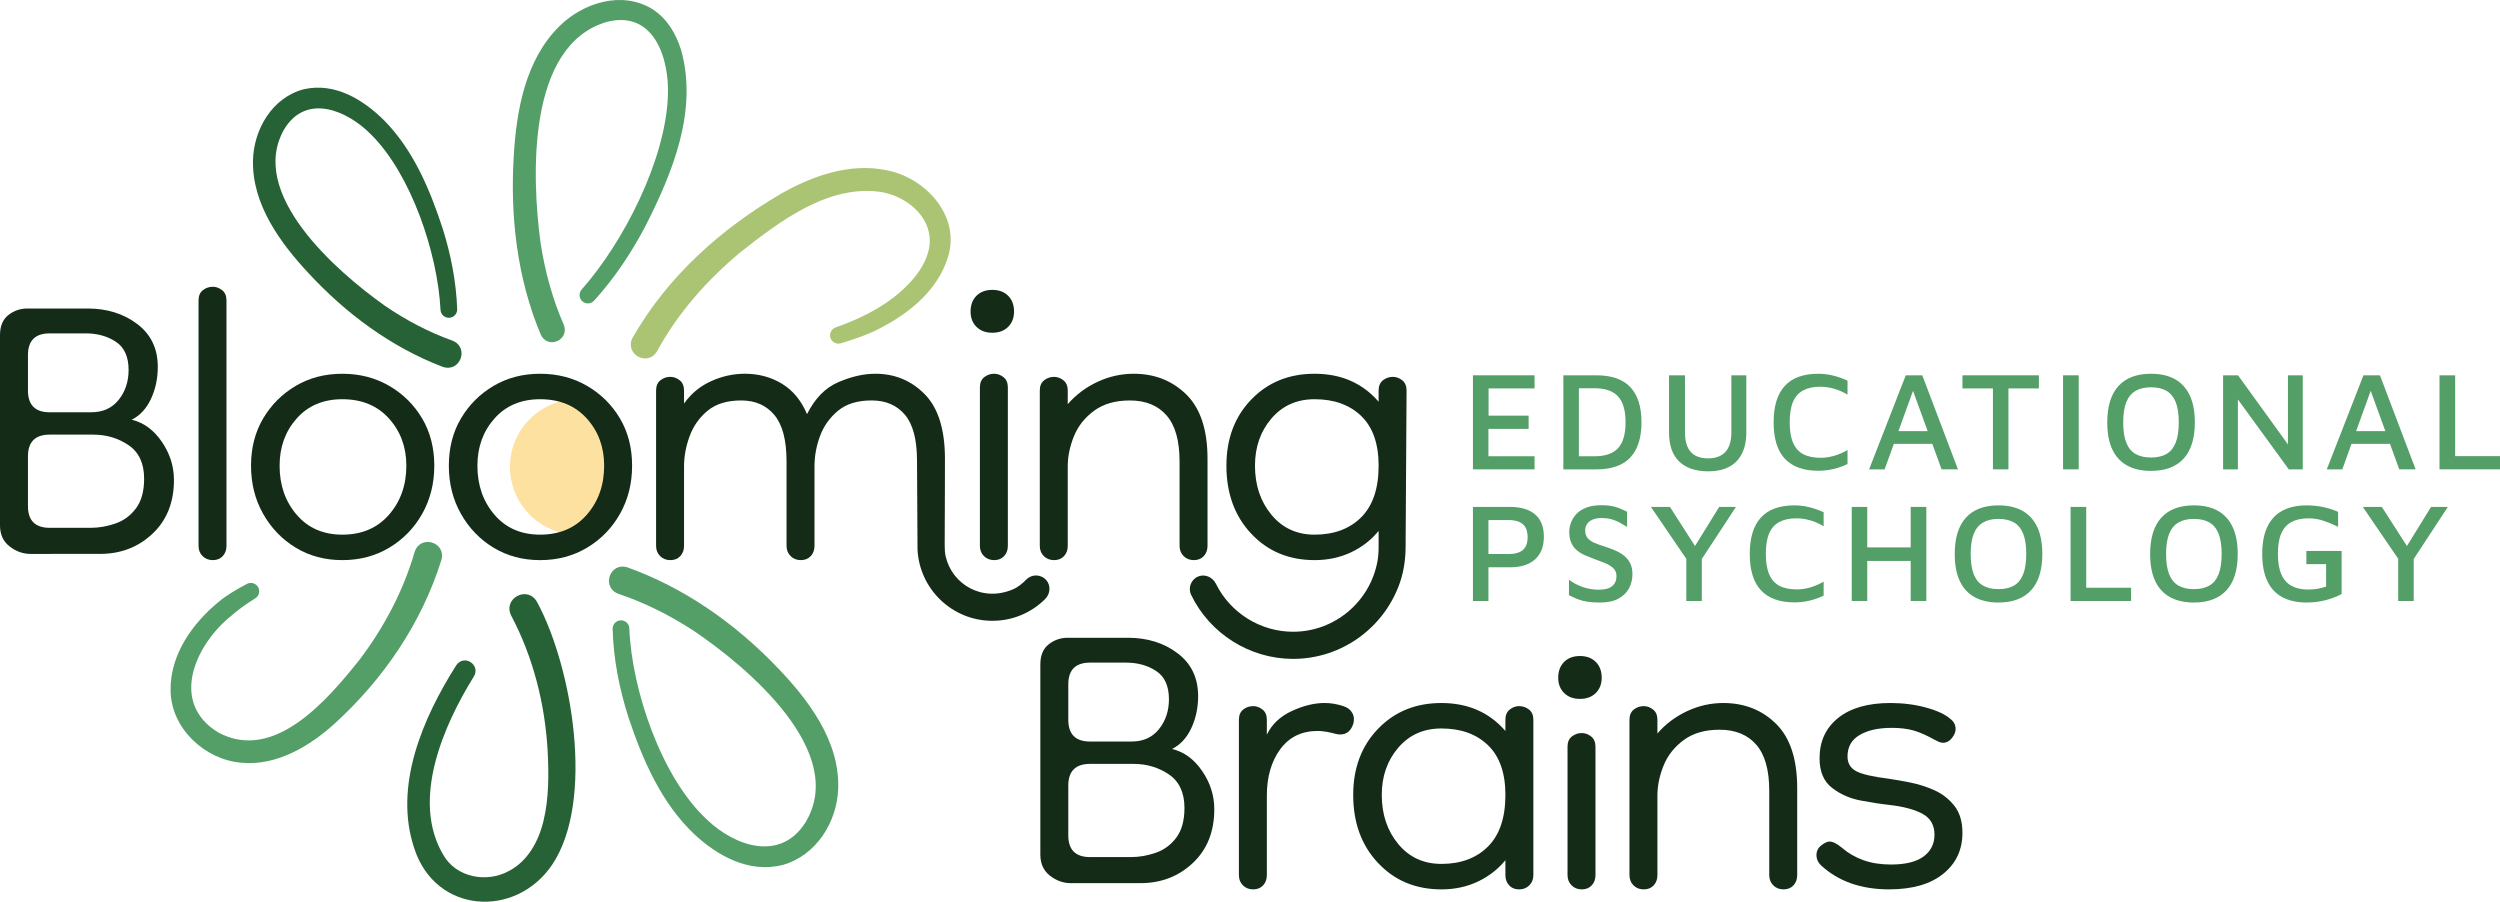 <?xml version="1.0" encoding="UTF-8"?>
<svg id="Layer_1" data-name="Layer 1" xmlns="http://www.w3.org/2000/svg" viewBox="0 0 356.106 128.442">
  <g>
    <path d="M209.808,66.857v-13.398h8.778v1.868h-6.549v3.877h5.704v1.888h-5.725v3.897h6.569v1.868h-8.778Z" fill="#549e68"/>
    <path d="M222.688,66.857v-13.398h4.7c2.17,0,3.783.562,4.841,1.687,1.057,1.125,1.587,2.792,1.587,5.002s-.53,3.88-1.587,5.011c-1.058,1.132-2.672,1.698-4.841,1.698h-4.7ZM224.898,64.989h2.27c1.5,0,2.604-.385,3.314-1.155s1.065-1.999,1.065-3.686c0-1.674-.354-2.899-1.065-3.676-.71-.777-1.815-1.165-3.314-1.165h-2.27v9.682Z" fill="#549e68"/>
    <path d="M243.367,67.138c-1.821,0-3.214-.465-4.178-1.396-.965-.93-1.446-2.313-1.446-4.148v-8.135h2.27v8.115c0,1.259.275,2.192.824,2.802.549.609,1.373.914,2.47.914,1.072,0,1.892-.305,2.461-.914.569-.609.853-1.543.853-2.802v-8.115h2.129v8.135c0,1.219-.218,2.243-.653,3.074-.435.83-1.055,1.45-1.858,1.858-.803.409-1.761.613-2.873.613Z" fill="#549e68"/>
    <path d="M259.008,67.058c-2.103,0-3.69-.569-4.761-1.707-1.072-1.138-1.607-2.873-1.607-5.202,0-2.291.528-4.014,1.586-5.173,1.058-1.158,2.651-1.737,4.781-1.737.71,0,1.416.087,2.119.261.703.175,1.382.415,2.039.723v1.988c-.656-.388-1.309-.673-1.958-.853-.65-.181-1.289-.271-1.919-.271-.978,0-1.791.174-2.441.522-.649.348-1.131.891-1.446,1.627-.315.737-.472,1.714-.472,2.933,0,1.192.16,2.16.482,2.903.321.744.807,1.286,1.456,1.627.649.341,1.476.512,2.481.512.603,0,1.225-.09,1.868-.271.643-.18,1.292-.458,1.949-.834v1.989c-.402.201-.837.375-1.306.522-.469.148-.944.258-1.426.332s-.958.111-1.426.111Z" fill="#549e68"/>
    <path d="M266.24,66.857l5.223-13.398h2.351l5.082,13.398h-2.33l-4.479-12.313.844-.08-4.48,12.394h-2.209ZM268.811,63.221l.643-1.808h6.368l.18,1.808h-7.191Z" fill="#549e68"/>
    <path d="M283.877,66.857v-11.53h-4.339v-1.868h10.887v1.868h-4.338v11.53h-2.209Z" fill="#549e68"/>
    <path d="M293.867,66.857v-13.398h2.23v13.398h-2.23Z" fill="#549e68"/>
    <path d="M306.39,67.078c-1.325,0-2.454-.254-3.385-.763-.931-.509-1.637-1.272-2.119-2.291-.482-1.017-.723-2.303-.723-3.857,0-2.29.532-4.017,1.597-5.183,1.065-1.165,2.608-1.747,4.63-1.747,1.339,0,2.471.254,3.395.763.924.509,1.63,1.276,2.119,2.3.488,1.024.733,2.313.733,3.866,0,2.277-.532,3.998-1.597,5.162-1.065,1.165-2.615,1.748-4.65,1.748ZM306.39,65.17c.897,0,1.637-.171,2.22-.513s1.017-.88,1.306-1.617c.288-.736.432-1.7.432-2.892,0-1.178-.144-2.133-.432-2.863-.288-.73-.723-1.265-1.306-1.607-.583-.341-1.323-.512-2.22-.512-.883,0-1.62.174-2.209.522-.589.348-1.028.887-1.316,1.617-.288.73-.432,1.684-.432,2.862,0,1.179.143,2.136.432,2.873.288.737.727,1.276,1.316,1.617s1.326.513,2.209.513Z" fill="#549e68"/>
    <path d="M316.663,66.857v-13.398h2.129l7.733,10.707-.623,1.205v-11.912h2.109v13.398h-1.989l-7.954-10.928.703-.984v11.912h-2.109Z" fill="#549e68"/>
    <path d="M331.433,66.857l5.223-13.398h2.351l5.082,13.398h-2.33l-4.479-12.313.844-.08-4.48,12.394h-2.209ZM334.004,63.221l.643-1.808h6.368l.18,1.808h-7.191Z" fill="#549e68"/>
    <path d="M347.489,66.857v-13.398h2.23v11.509h6.388v1.888h-8.617Z" fill="#549e68"/>
    <path d="M212.018,80.804v4.801h-2.209v-13.398h5.303c1.527,0,2.708.355,3.545,1.065.837.71,1.255,1.767,1.255,3.174s-.418,2.484-1.255,3.234-2.018,1.125-3.545,1.125h-3.094ZM212.018,78.915h2.812c.575,0,1.044-.063,1.406-.191.362-.127.643-.307.844-.542.201-.234.337-.492.411-.773s.111-.575.111-.883-.037-.609-.111-.904c-.074-.294-.21-.559-.411-.793-.201-.234-.483-.418-.844-.552s-.83-.201-1.406-.201h-2.812v4.841Z" fill="#549e68"/>
    <path d="M227.927,85.826c-.67,0-1.259-.037-1.768-.111-.509-.074-.971-.191-1.386-.352-.415-.16-.844-.354-1.286-.583v-2.209c.522.415,1.155.757,1.898,1.025.743.268,1.543.402,2.4.402.83,0,1.449-.171,1.858-.512s.613-.813.613-1.416c0-.468-.15-.847-.452-1.135-.301-.288-.7-.532-1.195-.734-.496-.201-1.024-.402-1.587-.602-.428-.161-.85-.332-1.265-.513-.415-.18-.79-.408-1.125-.683-.335-.275-.603-.626-.804-1.055-.201-.428-.301-.957-.301-1.587,0-.442.087-.891.261-1.346s.439-.867.794-1.235c.354-.368.823-.663,1.406-.884s1.282-.332,2.1-.332c.535,0,1.0.033,1.396.101.394.067.77.171,1.125.311.354.141.74.311,1.155.512v2.17c-.335-.214-.673-.415-1.014-.603-.341-.187-.713-.341-1.115-.462s-.851-.188-1.346-.201c-.562-.014-1.025.054-1.386.201s-.636.355-.823.623c-.188.268-.282.576-.282.924,0,.469.117.841.352,1.115.234.275.566.502.995.683.428.18.924.358,1.486.532.495.161.978.341,1.446.542.468.201.883.445,1.245.734.362.288.653.646.874,1.074.221.429.332.958.332,1.587,0,.696-.158,1.349-.472,1.958-.315.609-.811,1.105-1.487,1.486-.676.382-1.556.573-2.641.573Z" fill="#549e68"/>
    <path d="M240.2,85.605v-6.006l-5.041-7.392h2.712l4.057,6.328-.904-.08,3.857-6.247h2.391l-5.203,7.934.341-1.245v6.709h-2.209Z" fill="#549e68"/>
    <path d="M255.609,85.805c-2.103,0-3.69-.569-4.761-1.707-1.072-1.138-1.607-2.873-1.607-5.202,0-2.291.528-4.014,1.586-5.173,1.058-1.158,2.651-1.737,4.781-1.737.71,0,1.416.087,2.119.261.703.175,1.382.415,2.039.723v1.988c-.656-.388-1.309-.673-1.958-.853-.65-.181-1.289-.271-1.919-.271-.978,0-1.791.174-2.441.522-.649.348-1.131.891-1.446,1.627-.315.737-.472,1.714-.472,2.933,0,1.192.16,2.16.482,2.903.321.744.807,1.286,1.456,1.627.649.341,1.476.512,2.481.512.603,0,1.225-.09,1.868-.271.643-.18,1.292-.458,1.949-.834v1.989c-.402.201-.837.375-1.306.522-.469.148-.944.258-1.426.332s-.958.111-1.426.111Z" fill="#549e68"/>
    <path d="M263.766,85.605v-13.398h2.209v5.765h6.187v-5.765h2.23v13.398h-2.23v-5.704h-6.187v5.704h-2.209Z" fill="#549e68"/>
    <path d="M284.665,85.826c-1.325,0-2.454-.254-3.385-.763-.931-.509-1.637-1.272-2.119-2.291-.482-1.017-.723-2.303-.723-3.857,0-2.29.532-4.017,1.597-5.183,1.065-1.165,2.608-1.747,4.63-1.747,1.339,0,2.471.254,3.395.763.924.509,1.63,1.276,2.119,2.3.488,1.024.733,2.313.733,3.866,0,2.277-.532,3.998-1.597,5.162-1.065,1.165-2.615,1.748-4.65,1.748ZM284.665,83.918c.897,0,1.637-.171,2.22-.513s1.017-.88,1.306-1.617c.288-.736.432-1.7.432-2.892,0-1.178-.144-2.133-.432-2.863-.288-.73-.723-1.265-1.306-1.607-.583-.341-1.323-.512-2.22-.512-.883,0-1.62.174-2.209.522-.589.348-1.028.887-1.316,1.617-.288.73-.432,1.684-.432,2.862,0,1.179.143,2.136.432,2.873.288.737.727,1.276,1.316,1.617s1.326.513,2.209.513Z" fill="#549e68"/>
    <path d="M294.937,85.605v-13.398h2.23v11.509h6.388v1.888h-8.617Z" fill="#549e68"/>
    <path d="M312.499,85.826c-1.325,0-2.454-.254-3.385-.763-.931-.509-1.637-1.272-2.119-2.291-.482-1.017-.723-2.303-.723-3.857,0-2.29.532-4.017,1.597-5.183,1.065-1.165,2.608-1.747,4.63-1.747,1.339,0,2.471.254,3.395.763.924.509,1.63,1.276,2.119,2.3.488,1.024.733,2.313.733,3.866,0,2.277-.532,3.998-1.597,5.162-1.065,1.165-2.615,1.748-4.65,1.748ZM312.499,83.918c.897,0,1.637-.171,2.22-.513s1.017-.88,1.306-1.617c.288-.736.432-1.7.432-2.892,0-1.178-.144-2.133-.432-2.863-.288-.73-.723-1.265-1.306-1.607-.583-.341-1.323-.512-2.22-.512-.883,0-1.62.174-2.209.522-.589.348-1.028.887-1.316,1.617-.288.73-.432,1.684-.432,2.862,0,1.179.143,2.136.432,2.873.288.737.727,1.276,1.316,1.617s1.326.513,2.209.513Z" fill="#549e68"/>
    <path d="M328.584,85.826c-1.353,0-2.501-.248-3.445-.744-.944-.495-1.664-1.255-2.159-2.279-.496-1.025-.744-2.327-.744-3.907,0-1.567.248-2.863.744-3.887.495-1.025,1.215-1.784,2.159-2.28.944-.495,2.086-.743,3.425-.743.79,0,1.56.077,2.31.231.749.154,1.472.385,2.17.693v2.129c-.71-.348-1.407-.636-2.089-.864-.683-.228-1.386-.341-2.109-.341-.978,0-1.791.174-2.44.522-.65.348-1.135.891-1.457,1.627-.321.737-.482,1.707-.482,2.913,0,1.192.164,2.162.492,2.912.328.75.813,1.299,1.456,1.647.643.348,1.426.522,2.35.522.469,0,.917-.037,1.346-.111.429-.074.837-.177,1.225-.311v-3.194h-2.812v-1.888h5.022v6.147c-.777.402-1.58.703-2.411.904s-1.681.301-2.551.301Z" fill="#549e68"/>
    <path d="M341.605,85.605v-6.006l-5.041-7.392h2.712l4.057,6.328-.904-.08,3.857-6.247h2.391l-5.203,7.934.341-1.245v6.709h-2.209Z" fill="#549e68"/>
  </g>
  <g>
    <path d="M63.053,52.253c-7.389-2.823-13.838-7.635-19.153-13.393-3.944-4.241-8.022-9.758-7.862-16.033.101-4.383,2.733-8.949,7.25-10.119,4.48-1,8.499,1.532,11.451,4.46,4.162,4.229,6.52,9.884,8.322,15.4,1.16,3.692,1.923,7.536,2.061,11.469.023.656-.49,1.207-1.147,1.23-.66.024-1.212-.498-1.23-1.156-.4-7.994-4.166-19.311-9.933-24.992-3.398-3.435-9.16-5.832-12.282-.786-5.385,9.188,7.407,20.338,14.283,25.212,3.006,2.053,6.233,3.764,9.617,4.971,2.465.959,1.149,4.604-1.375,3.737h0Z" fill="#276236"/>
    <path d="M90.118,48.087c5.015-8.76,12.594-15.511,21.194-20.526,4.357-2.473,9.716-4.399,14.905-3.324,5.455.989,10.549,6.354,8.879,12.16-1.491,5.183-6.037,8.598-10.656,10.82-1.544.684-3.103,1.215-4.677,1.683-.63.187-1.292-.172-1.479-.801-.181-.61.154-1.252.748-1.462,2.966-1.042,5.719-2.358,8.138-4.181,3.14-2.383,6.577-6.434,4.768-10.51-1.111-2.458-3.705-4.095-6.348-4.585-7.533-1.17-14.492,4.133-20.146,8.589-4.771,3.971-8.927,8.7-11.843,14.07-1.319,2.285-4.727.435-3.482-1.932h0Z" fill="#aac473"/>
    <path d="M89.392,80.823c8.12,2.917,15.306,7.983,21.236,14.156,4.39,4.538,9.012,10.499,8.766,17.367-.162,4.752-3.145,9.554-7.944,10.869-4.776,1.199-9.278-1.325-12.571-4.406-4.715-4.469-7.374-10.661-9.376-16.677-1.284-4.037-2.126-8.246-2.238-12.55-.017-.656.502-1.202,1.158-1.219.66-.018,1.209.509,1.22,1.167.345,8.744,4.572,21.262,11.104,27.264,3.983,3.775,10.343,5.933,13.91.477,6.304-10.107-8.277-22.326-15.872-27.436-3.353-2.184-6.944-3.987-10.696-5.25-2.479-.91-1.238-4.58,1.303-3.763h0Z" fill="#549e68"/>
    <path d="M76.507,85.764c4.996,9.234,8.25,28.329,2.14,37.416-5.215,7.691-16.582,6.965-19.613-2.268-3.037-8.901,1.205-18.672,5.975-26.178,1.127-1.593,3.512-.018,2.477,1.644-4.341,7.002-8.976,17.613-4.331,25.417,1.841,3.2,6.167,4.008,9.324,2.272,2.576-1.311,4.213-4.079,4.942-7.16.771-3.174.758-6.612.59-9.898-.375-6.749-2.073-13.429-5.197-19.324-1.222-2.471,2.349-4.358,3.692-1.921h0Z" fill="#276236"/>
    <path d="M62.873,79.769c-2.827,9.02-8.242,16.941-15.162,23.265-3.486,3.175-8.284,6.117-13.357,5.609-5.241-.451-10.047-4.955-10.056-10.357-.049-5.077,3.123-9.495,6.872-12.579,1.253-1.024,2.633-1.808,4.001-2.535.58-.308,1.3-.088,1.609.492.299.561.101,1.254-.436,1.577-1.242.765-2.418,1.598-3.463,2.523-5.08,4.115-8.759,12.295-1.824,16.554,7.976,4.346,15.578-4.614,20.143-10.327,3.513-4.632,6.259-9.844,7.86-15.367.803-2.517,4.526-1.431,3.814,1.144h0Z" fill="#549e68"/>
    <path d="M77.024,47.657c-3.372-8.035-4.372-16.846-3.842-25.459.375-6.379,1.63-13.659,6.493-18.46,3.36-3.324,8.892-5.129,13.268-2.431,2.196,1.424,3.407,3.657,4.082,5.843,2.41,8.652-1.238,17.474-5.1,25.08-1.994,3.784-4.384,7.386-7.302,10.599-.442.486-1.194.522-1.68.081-.49-.444-.521-1.205-.073-1.689,5.967-6.738,11.908-18.41,12.266-27.485.248-5.402-1.973-12.326-8.678-10.621-11.399,3.292-10.747,21.963-9.457,31.485.619,4.02,1.683,7.965,3.299,11.645.889,2.184-2.277,3.58-3.276,1.412h0Z" fill="#549e68"/>
    <path d="M87.846,66.511c0,5.327-.23,9.646-5.557,9.646s-9.646-4.319-9.646-9.646,4.319-9.646,9.646-9.646,5.557,4.319,5.557,9.646Z" fill="#fde1a0"/>
  </g>
  <g>
    <g>
      <path d="M152.525,125.8c-1.062,0-2.05-.354-2.964-1.062-.916-.708-1.372-1.71-1.372-3.009v-27.078c0-1.297.398-2.256,1.194-2.876.796-.62,1.695-.929,2.699-.929h8.584c2.772,0,5.133.738,7.079,2.212,1.947,1.475,2.92,3.51,2.92,6.106,0,1.652-.325,3.172-.973,4.557-.65,1.387-1.564,2.376-2.743,2.964,1.71.413,3.142,1.46,4.292,3.142,1.15,1.682,1.726,3.496,1.726,5.442,0,3.186-1.018,5.738-3.053,7.654-2.035,1.918-4.528,2.876-7.477,2.876h-9.911ZM155.268,105.624h5.929c1.651,0,2.949-.589,3.894-1.769.943-1.18,1.416-2.596,1.416-4.248,0-1.888-.606-3.23-1.814-4.026-1.21-.797-2.641-1.194-4.292-1.194h-5.133c-2.066,0-3.097,1.032-3.097,3.097v5.044c0,2.066,1.032,3.097,3.097,3.097ZM155.268,122.084h5.84c1.179,0,2.359-.206,3.54-.62,1.179-.412,2.153-1.135,2.92-2.168.766-1.031,1.15-2.434,1.15-4.204,0-2.182-.739-3.774-2.212-4.778-1.476-1.002-3.157-1.504-5.044-1.504h-6.195c-2.066,0-3.097,1.032-3.097,3.097v7.08c0,2.066,1.032,3.097,3.097,3.097Z" fill="#142b17"/>
      <path d="M4.336,78.9c-1.062,0-2.05-.354-2.964-1.062-.916-.708-1.372-1.71-1.372-3.009v-27.078c0-1.297.398-2.256,1.194-2.876.796-.62,1.695-.929,2.699-.929h8.584c2.772,0,5.133.738,7.079,2.212,1.947,1.475,2.92,3.51,2.92,6.106,0,1.652-.325,3.172-.973,4.557-.65,1.387-1.564,2.376-2.743,2.964,1.71.413,3.142,1.46,4.292,3.142,1.15,1.682,1.726,3.496,1.726,5.442,0,3.186-1.018,5.738-3.053,7.654-2.035,1.918-4.528,2.876-7.477,2.876H4.336ZM7.079,58.724h5.929c1.651,0,2.949-.589,3.894-1.769.943-1.18,1.416-2.596,1.416-4.248,0-1.888-.606-3.23-1.814-4.026-1.21-.797-2.641-1.194-4.292-1.194h-5.133c-2.066,0-3.097,1.032-3.097,3.097v5.044c0,2.066,1.032,3.097,3.097,3.097ZM7.079,75.184h5.84c1.179,0,2.359-.206,3.54-.62,1.179-.412,2.153-1.135,2.92-2.168.766-1.031,1.15-2.434,1.15-4.204,0-2.182-.739-3.774-2.212-4.778-1.476-1.002-3.157-1.504-5.044-1.504h-6.195c-2.066,0-3.097,1.032-3.097,3.097v7.08c0,2.066,1.032,3.097,3.097,3.097Z" fill="#142b17"/>
      <path d="M180.453,113.323v11.327c0,.591-.176,1.077-.531,1.46-.354.383-.827.576-1.416.576-.591,0-1.077-.192-1.46-.576-.384-.383-.575-.869-.575-1.46v-22.123c0-.649.206-1.135.619-1.46.412-.323.885-.487,1.416-.487.471,0,.914.163,1.327.487.412.325.619.812.619,1.46v2.123c.708-1.474,1.888-2.595,3.54-3.363,1.651-.766,3.215-1.15,4.69-1.15.885,0,1.77.148,2.655.443.589.177,1.017.502,1.283.973.266.473.31,1.004.133,1.593-.413,1.181-1.21,1.653-2.389,1.416-1.062-.294-1.946-.443-2.654-.443-2.301,0-4.086.871-5.354,2.61-1.269,1.741-1.903,3.938-1.903,6.593Z" fill="#142b17"/>
      <path d="M205.319,126.685c-3.659,0-6.667-1.252-9.026-3.761-2.361-2.507-3.54-5.737-3.54-9.69,0-3.834,1.179-6.976,3.54-9.424,2.359-2.447,5.367-3.672,9.026-3.672,3.774,0,6.814,1.327,9.114,3.982v-1.593c0-.649.206-1.135.62-1.46.412-.323.854-.487,1.327-.487.531,0,1.002.163,1.416.487.412.325.62.812.62,1.46v22.123c0,.591-.192,1.077-.576,1.46-.384.383-.871.576-1.46.576-.591,0-1.062-.192-1.416-.576-.354-.383-.531-.869-.531-1.46v-2.124c-1.062,1.298-2.376,2.316-3.938,3.053-1.564.737-3.289,1.106-5.177,1.106ZM205.319,123.057c2.772,0,4.984-.826,6.637-2.478,1.651-1.651,2.478-4.1,2.478-7.345,0-3.126-.827-5.486-2.478-7.079-1.652-1.593-3.864-2.389-6.637-2.389-2.538,0-4.588.915-6.151,2.743-1.564,1.83-2.345,4.071-2.345,6.725,0,2.774.781,5.104,2.345,6.991,1.563,1.889,3.613,2.832,6.151,2.832Z" fill="#142b17"/>
      <path d="M225.053,99.551c-.945,0-1.697-.279-2.257-.841-.561-.56-.84-1.283-.84-2.168,0-.943.279-1.695.84-2.256.56-.56,1.312-.841,2.257-.841.942,0,1.695.281,2.256.841.56.561.84,1.313.84,2.256,0,.885-.281,1.608-.84,2.168-.561.561-1.314.841-2.256.841ZM225.318,126.685c-.591,0-1.077-.192-1.46-.576-.384-.383-.575-.869-.575-1.46v-18.285c0-.649.206-1.135.619-1.46.412-.323.885-.487,1.416-.487.471,0,.914.163,1.327.487.412.325.619.812.619,1.46v18.285c0,.591-.176,1.077-.531,1.46-.354.383-.827.576-1.416.576Z" fill="#142b17"/>
    </g>
    <g>
      <path d="M30.315,79.785c-.591,0-1.077-.192-1.46-.576-.384-.383-.575-.869-.575-1.46v-34.954c0-.649.206-1.135.619-1.46.412-.323.885-.487,1.416-.487.471,0,.914.163,1.327.487.412.325.619.812.619,1.46v34.954c0,.591-.176,1.077-.531,1.46-.354.383-.827.576-1.416.576Z" fill="#142b17"/>
      <path d="M48.765,79.785c-2.478,0-4.69-.591-6.637-1.77s-3.495-2.787-4.646-4.822c-1.15-2.035-1.725-4.321-1.725-6.858,0-2.536.575-4.778,1.725-6.725,1.151-1.946,2.699-3.495,4.646-4.645s4.159-1.726,6.637-1.726,4.704.576,6.681,1.726c1.976,1.15,3.54,2.699,4.69,4.645,1.15,1.947,1.726,4.19,1.726,6.725,0,2.538-.576,4.823-1.726,6.858s-2.714,3.643-4.69,4.822c-1.977,1.179-4.203,1.77-6.681,1.77ZM48.765,76.157c2.772,0,4.984-.943,6.637-2.832,1.651-1.887,2.478-4.217,2.478-6.991,0-2.655-.827-4.896-2.478-6.725-1.652-1.828-3.864-2.743-6.637-2.743-2.715,0-4.882.915-6.504,2.743-1.624,1.83-2.434,4.071-2.434,6.725,0,2.774.81,5.104,2.434,6.991,1.622,1.889,3.789,2.832,6.504,2.832Z" fill="#142b17"/>
      <path d="M76.941,79.785c-2.478,0-4.69-.591-6.637-1.77s-3.495-2.787-4.646-4.822c-1.15-2.035-1.725-4.321-1.725-6.858,0-2.536.575-4.778,1.725-6.725,1.151-1.946,2.699-3.495,4.646-4.645s4.159-1.726,6.637-1.726,4.704.576,6.681,1.726c1.976,1.15,3.54,2.699,4.69,4.645,1.15,1.947,1.726,4.19,1.726,6.725,0,2.538-.576,4.823-1.726,6.858s-2.714,3.643-4.69,4.822c-1.977,1.179-4.203,1.77-6.681,1.77ZM76.941,76.157c2.772,0,4.984-.943,6.637-2.832,1.651-1.887,2.478-4.217,2.478-6.991,0-2.655-.827-4.896-2.478-6.725-1.652-1.828-3.864-2.743-6.637-2.743-2.715,0-4.882.915-6.504,2.743-1.624,1.83-2.434,4.071-2.434,6.725,0,2.774.81,5.104,2.434,6.991,1.622,1.889,3.789,2.832,6.504,2.832Z" fill="#142b17"/>
      <path d="M141.348,47.397c-.945,0-1.697-.279-2.257-.841-.561-.56-.84-1.283-.84-2.168,0-.943.279-1.695.84-2.256.56-.56,1.312-.841,2.257-.841.942,0,1.695.281,2.256.841.56.561.84,1.313.84,2.256,0,.885-.281,1.608-.84,2.168-.561.561-1.314.841-2.256.841ZM141.614,79.785c-.591,0-1.077-.192-1.46-.576-.384-.383-.575-.869-.575-1.46v-22.565c0-.649.206-1.135.619-1.46.412-.323.885-.487,1.416-.487.471,0,.914.163,1.327.487.412.325.619.812.619,1.46v22.565c0,.591-.176,1.077-.531,1.46-.354.383-.827.576-1.416.576Z" fill="#142b17"/>
      <path d="M170.056,79.785c-.591,0-1.077-.192-1.46-.576-.384-.383-.576-.869-.576-1.46v-12.035c0-2.949-.62-5.132-1.858-6.548-1.239-1.416-2.98-2.123-5.221-2.123-2.066,0-3.761.487-5.088,1.46-1.327.974-2.287,2.183-2.876,3.629-.59,1.446-.885,2.876-.885,4.292v11.327c0,.591-.176,1.077-.531,1.46-.354.383-.827.576-1.416.576-.591,0-1.077-.192-1.46-.576-.384-.383-.575-.869-.575-1.46v-22.123c0-.649.206-1.135.619-1.46.412-.323.885-.487,1.416-.487.471,0,.914.163,1.327.487.412.325.619.812.619,1.46v1.946c1.179-1.357,2.596-2.418,4.248-3.186,1.651-.766,3.363-1.15,5.133-1.15,3.009,0,5.515.989,7.521,2.964,2.005,1.977,3.009,5.03,3.009,9.159v12.389c0,.591-.177,1.077-.531,1.46-.354.383-.827.576-1.416.576Z" fill="#142b17"/>
      <path d="M254.051,126.685c-.591,0-1.077-.192-1.46-.576-.384-.383-.576-.869-.576-1.46v-12.035c0-2.949-.62-5.132-1.858-6.548-1.239-1.416-2.98-2.123-5.221-2.123-2.066,0-3.761.487-5.088,1.46-1.327.974-2.287,2.183-2.876,3.629-.59,1.446-.885,2.876-.885,4.292v11.327c0,.591-.176,1.077-.531,1.46-.354.383-.827.576-1.416.576-.591,0-1.077-.192-1.46-.576-.384-.383-.575-.869-.575-1.46v-22.123c0-.649.206-1.135.619-1.46.412-.323.885-.487,1.416-.487.471,0,.914.163,1.327.487.412.325.619.812.619,1.46v1.946c1.179-1.357,2.596-2.418,4.248-3.186,1.651-.766,3.363-1.15,5.133-1.15,3.009,0,5.515.989,7.521,2.964,2.005,1.977,3.009,5.03,3.009,9.159v12.389c0,.591-.177,1.077-.531,1.46-.354.383-.827.576-1.416.576Z" fill="#142b17"/>
      <path d="M269.094,126.685c-4.013,0-7.256-1.15-9.734-3.451-.413-.412-.62-.885-.62-1.416,0-.589.235-1.062.708-1.416.471-.354.855-.531,1.15-.531.471,0,1.062.296,1.77.885.885.767,1.902,1.358,3.053,1.769,1.151.413,2.463.62,3.938.62,2.064,0,3.613-.383,4.646-1.15,1.031-.766,1.548-1.799,1.548-3.097,0-1.357-.561-2.345-1.681-2.964-1.121-.62-2.714-1.046-4.778-1.283-1.121-.117-2.464-.323-4.026-.619-1.564-.294-2.935-.899-4.115-1.814-1.181-.914-1.77-2.315-1.77-4.204,0-2.418.885-4.336,2.655-5.752,1.769-1.416,4.247-2.124,7.433-2.124,1.827,0,3.539.221,5.132.664s2.744.989,3.451,1.637c.471.354.708.827.708,1.416,0,.413-.177.84-.531,1.283-.354.443-.767.664-1.239.664-.236,0-.473-.058-.708-.177-.236-.117-.473-.235-.708-.354-1.062-.589-2.022-1.002-2.876-1.239-.856-.235-1.874-.354-3.053-.354-1.888,0-3.407.34-4.557,1.017-1.15.679-1.726,1.697-1.726,3.053,0,.944.398,1.637,1.195,2.079.796.443,2.374.812,4.734,1.106.825.119,1.828.296,3.009.531,1.179.237,2.33.606,3.451,1.106,1.12.502,2.065,1.239,2.832,2.212.766.973,1.15,2.256,1.15,3.849,0,2.42-.915,4.367-2.743,5.84-1.829,1.474-4.396,2.212-7.699,2.212Z" fill="#142b17"/>
      <path d="M149.035,82.639c-.746-.859-2.046-.889-2.832-.101-.562.563-1.17,1.091-1.901,1.404-4.424,1.897-8.704-.754-9.596-4.679-.12-.53-.147-1.076-.142-1.619.023-2.519.037-12.283.037-12.283,0-4.188-.959-7.256-2.876-9.203-1.918-1.947-4.263-2.92-7.035-2.92-1.652,0-3.407.398-5.265,1.194-1.858.797-3.349,2.316-4.469,4.558-.827-1.947-2.021-3.392-3.584-4.337-1.564-.943-3.319-1.416-5.265-1.416-1.653,0-3.26.354-4.823,1.062-1.564.708-2.846,1.77-3.849,3.186v-1.858c0-.649-.207-1.135-.619-1.46-.413-.323-.856-.487-1.327-.487-.531,0-1.004.163-1.416.487-.413.325-.619.812-.619,1.46v22.123c0,.591.191,1.077.575,1.46.383.383.87.576,1.46.576.589,0,1.062-.192,1.416-.576.354-.383.531-.869.531-1.46v-11.327c0-1.416.266-2.846.797-4.292.531-1.445,1.385-2.655,2.566-3.629,1.179-.973,2.772-1.46,4.779-1.46,2.005,0,3.583.694,4.734,2.079,1.15,1.387,1.725,3.584,1.725,6.592v12.035c0,.591.191,1.077.576,1.46.383.383.869.576,1.46.576.589,0,1.062-.192,1.416-.576.354-.383.531-.869.531-1.46v-11.327c0-1.474.265-2.92.796-4.337.531-1.416,1.385-2.61,2.567-3.584,1.179-.973,2.772-1.46,4.778-1.46,2.005,0,3.584.679,4.734,2.035,1.15,1.358,1.726,3.54,1.726,6.548,0,0,.071,10.973.073,12.679.292,5.632,4.952,10.128,10.656,10.128,2.844,0,5.514-1.101,7.528-3.103.728-.723.831-1.918.159-2.692Z" fill="#142b17"/>
      <path d="M200.356,55.627c0-.649-.207-1.135-.62-1.46-.413-.323-.856-.487-1.327-.487-.531,0-1.004.163-1.416.487-.413.325-.62.812-.62,1.46v1.593c-2.301-2.655-5.34-3.982-9.114-3.982-3.659,0-6.667,1.225-9.026,3.672-2.361,2.449-3.54,5.59-3.54,9.424,0,3.953,1.179,7.183,3.54,9.69,2.359,2.509,5.367,3.761,9.026,3.761,1.887,0,3.613-.369,5.177-1.106,1.562-.737,2.876-1.755,3.938-3.053v2.18c0,.739-.038,1.48-.175,2.206-1.064,5.67-6.042,9.976-12.016,9.976-4.634,0-8.932-2.677-10.982-6.83-.459-.93-1.551-1.438-2.512-1.047-1.044.424-1.498,1.633-1.016,2.632,2.671,5.534,8.366,9.111,14.509,9.111,7.058,0,13.068-4.565,15.237-10.897.558-1.63.79-3.354.8-5.077l.136-22.251ZM193.896,73.679c-1.652,1.652-3.864,2.478-6.637,2.478-2.538,0-4.588-.943-6.151-2.832-1.564-1.887-2.345-4.217-2.345-6.991,0-2.655.781-4.896,2.345-6.725,1.563-1.828,3.613-2.743,6.151-2.743,2.772,0,4.984.797,6.637,2.389,1.651,1.593,2.478,3.953,2.478,7.079,0,3.245-.827,5.694-2.478,7.345Z" fill="#142b17"/>
    </g>
  </g>
</svg>